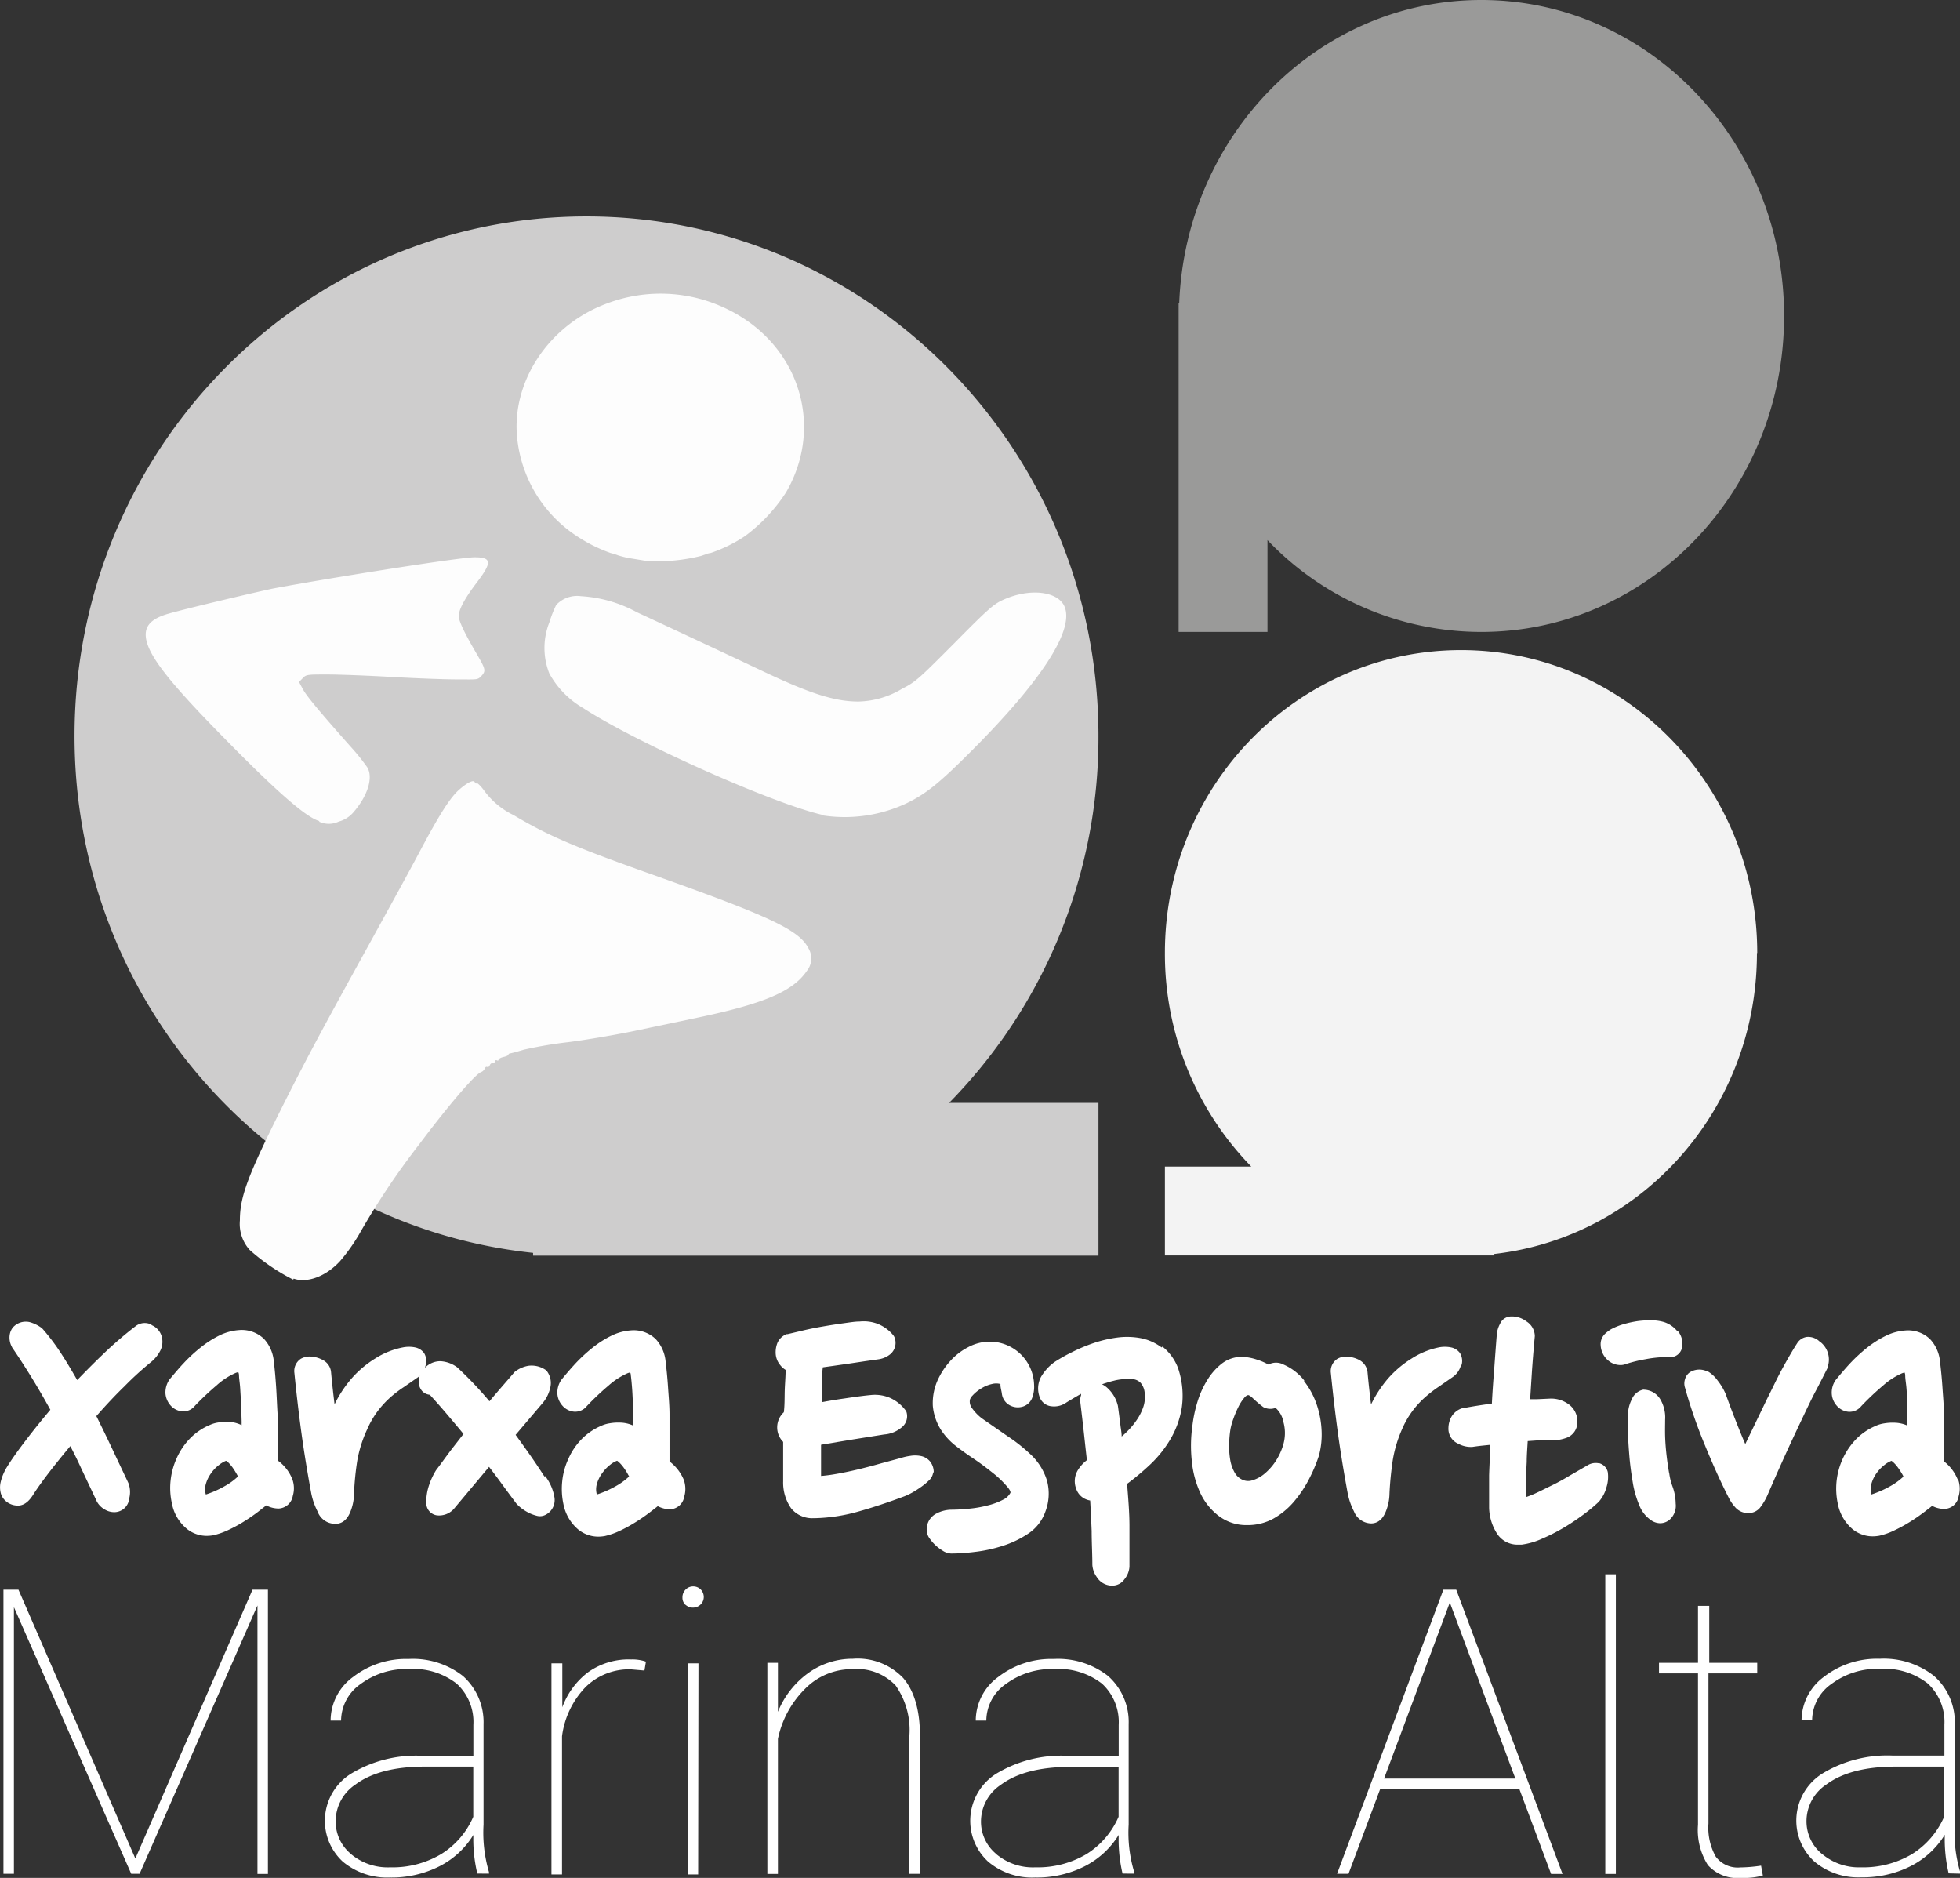 <svg xmlns="http://www.w3.org/2000/svg" viewBox="0 0 198.54 190.19"><rect x="0" y="0" width="198.54" height="190.19" fill="#333333" stroke="none"/><defs><style>.cls-1{fill:#fff;}.cls-2{fill:#9a9a99;}.cls-3{fill:#f3f3f3;}.cls-4{fill:#cecdcd;}.cls-5{fill:#fdfdfd;}</style></defs><title>logo_xarxaesportiva</title><g id="Capa_2" data-name="Capa 2"><g id="Capa_1-2" data-name="Capa 1"><path class="cls-1" d="M184.55,187.76a4.26,4.26,0,0,1-1.56-3.32,4.45,4.45,0,0,1,2-3.7q2.43-1.81,7-1.82h4.94V184a8.41,8.41,0,0,1-3.25,3.78,9.68,9.68,0,0,1-5.17,1.34,5.78,5.78,0,0,1-3.95-1.36m14,2v-.17a13.77,13.77,0,0,1-.55-4.79V174.62a6.22,6.22,0,0,0-2.1-4.88A8.22,8.22,0,0,0,190.4,168a8.77,8.77,0,0,0-5.62,1.81,5.51,5.51,0,0,0-2.29,4.43l1.07,0a4.53,4.53,0,0,1,2-3.72,7.77,7.77,0,0,1,4.88-1.5,7.15,7.15,0,0,1,4.83,1.48,5.28,5.28,0,0,1,1.69,4.17v3.13h-5.28a12.69,12.69,0,0,0-7.06,1.81,5.62,5.62,0,0,0-.85,8.91,6.9,6.9,0,0,0,4.77,1.61,10.72,10.72,0,0,0,5-1.13,8.63,8.63,0,0,0,3.46-3.18,15,15,0,0,0,.39,3.91ZM172,162.64v5.77h-3.95v1.07H172v15.33a6.64,6.64,0,0,0,1,4.08,4,4,0,0,0,3.34,1.3,7.23,7.23,0,0,0,2.23-.24l-.18-1a15.09,15.09,0,0,1-2.11.18,2.77,2.77,0,0,1-2.48-1.09,6,6,0,0,1-.74-3.36V169.48H178v-1.07h-4.86v-5.77Zm-8.32-3.2h-1.07v30.35h1.07Zm-16.82,2.86,6.64,17.83H140.2Zm10.26,27.49h1.16L147.51,161h-1.3l-10.77,28.77h1.16l3.21-8.59H153.9Zm-56.18-2a4.24,4.24,0,0,1-1.57-3.32,4.47,4.47,0,0,1,2-3.7q2.43-1.81,7-1.82h4.94V184a8.41,8.41,0,0,1-3.25,3.78,9.68,9.68,0,0,1-5.17,1.34,5.77,5.77,0,0,1-4-1.36m14,2v-.17a13.7,13.7,0,0,1-.56-4.79V174.62a6.22,6.22,0,0,0-2.09-4.88,8.23,8.23,0,0,0-5.5-1.72,8.76,8.76,0,0,0-5.61,1.81,5.48,5.48,0,0,0-2.29,4.43l1.07,0a4.55,4.55,0,0,1,2-3.72,7.79,7.79,0,0,1,4.88-1.5,7.16,7.16,0,0,1,4.84,1.48,5.28,5.28,0,0,1,1.69,4.17v3.13H108a12.75,12.75,0,0,0-7.07,1.81,5.63,5.63,0,0,0-.84,8.91,6.9,6.9,0,0,0,4.77,1.61,10.72,10.72,0,0,0,5-1.13,8.63,8.63,0,0,0,3.46-3.18,15,15,0,0,0,.39,3.91ZM78.8,168.41H77.73v21.38H78.8V176.11a10,10,0,0,1,2.74-5.06,6.66,6.66,0,0,1,4.79-2,5.42,5.42,0,0,1,4.39,1.65,7.86,7.86,0,0,1,1.4,5.08v14h1.07V175.84c0-2.62-.58-4.58-1.69-5.88A6.36,6.36,0,0,0,86.39,168a7.64,7.64,0,0,0-4.51,1.44,9,9,0,0,0-3.08,3.93Zm-9.39-5.91a1.08,1.08,0,0,0,.78.32,1.1,1.1,0,0,0,.78-.32,1.06,1.06,0,0,0,.32-.77A1.1,1.1,0,0,0,71,161a1.07,1.07,0,0,0-.78-.33,1.05,1.05,0,0,0-.78.33,1.09,1.09,0,0,0-.31.78,1,1,0,0,0,.31.77m1.31,5.91H69.65v21.38h1.07Zm-5.32-.17a4.17,4.17,0,0,0-1.5-.22,7.08,7.08,0,0,0-4.37,1.3,7.79,7.79,0,0,0-2.6,3.54v-4.45H55.86v21.38h1.07v-14a8.78,8.78,0,0,1,2.41-5,6.3,6.3,0,0,1,4.56-1.77l1.38.12ZM35.54,187.76A4.26,4.26,0,0,1,34,184.44a4.47,4.47,0,0,1,2-3.7q2.43-1.81,7-1.82h4.94V184a8.29,8.29,0,0,1-3.25,3.78,9.62,9.62,0,0,1-5.16,1.34,5.79,5.79,0,0,1-4-1.36m14,2v-.17a14,14,0,0,1-.55-4.79V174.62a6.25,6.25,0,0,0-2.09-4.88,8.23,8.23,0,0,0-5.5-1.72,8.76,8.76,0,0,0-5.61,1.81,5.48,5.48,0,0,0-2.29,4.43l1.06,0a4.56,4.56,0,0,1,2-3.72,7.79,7.79,0,0,1,4.88-1.5,7.12,7.12,0,0,1,4.83,1.48,5.25,5.25,0,0,1,1.69,4.17v3.13H42.64a12.73,12.73,0,0,0-7.07,1.81,5.62,5.62,0,0,0-.85,8.91,7,7,0,0,0,4.78,1.61,10.75,10.75,0,0,0,5-1.13,8.54,8.54,0,0,0,3.45-3.18,14.94,14.94,0,0,0,.4,3.91ZM.35,161v28.77H1.41v-27l11.88,27h.85L26.08,162.6v27.19h1.06V161H25.58L13.71,188.23,1.87,161Z"/><path class="cls-2" d="M180.72,32c0-17.68-13.73-32-30.67-32-16.49,0-29.91,13.61-30.6,30.67h-.06V64h9V54.7A29.91,29.91,0,0,0,150.05,64C167,64,180.72,49.7,180.72,32"/><path class="cls-3" d="M178,96.51c0-16.94-13.42-30.67-30-30.67s-30,13.73-30,30.67a30.87,30.87,0,0,0,8.75,21.64H118v9h33.37V127c15-1.72,26.6-14.7,26.6-30.46"/><path class="cls-4" d="M111.27,111.7H96.14a52.85,52.85,0,0,0,15.13-37.15c0-29.06-23.22-52.63-51.86-52.63S7.55,45.49,7.55,74.55c0,27.21,20.35,49.59,46.45,52.34v.28h57.27Z"/><path class="cls-5" d="M29.7,129.6a20.64,20.64,0,0,1-4.4-3,3.94,3.94,0,0,1-1-3c0-2.36.78-4.47,4.1-11.12,2.4-4.8,4-7.81,9.22-17.26,1.89-3.43,4.1-7.46,4.91-9,2-3.77,3.09-5.47,4-6.26s1.47-1,1.57-.73c0,.1.13.15.2.1s.4.28.72.71a7.94,7.94,0,0,0,3,2.51c3.6,2.14,6.21,3.25,14.66,6.24,11.22,4,14.26,5.4,15.2,7.23a2,2,0,0,1-.14,2.3c-1.4,2.08-4.35,3.34-11.15,4.76l-6.32,1.33c-1.87.39-4.9.91-6.72,1.14a42,42,0,0,0-4.48.76c-.64.19-1.25.36-1.37.37s-.2.07-.2.14-.23.17-.5.23-.5.19-.5.28-.07.11-.17.06-.16,0-.16.07a.21.21,0,0,1-.23.18.39.39,0,0,0-.33.25c-.06.15-.17.22-.25.17s-.2,0-.25.16a.73.73,0,0,1-.4.37c-.63.26-3.34,3.43-6.27,7.34a76.79,76.79,0,0,0-6.08,9.11,18.56,18.56,0,0,1-1.92,2.69c-1.42,1.54-3.31,2.25-4.69,1.77m2.62-46.34C31,82.81,27.85,80,22.56,74.6c-5.79-5.89-7.79-8.54-7.8-10.33,0-1,.71-1.67,2.35-2.13C19,61.6,25.79,60,27.63,59.61c5.3-1,18.94-3.17,20.43-3.17,1.76,0,1.81.5.22,2.58-1.2,1.58-1.81,2.71-1.81,3.37,0,.5.56,1.68,1.78,3.77.89,1.52,1,1.77.56,2.25s-.4.4-2.54.4c-1.21,0-4.19-.11-6.61-.25s-5.35-.25-6.51-.25c-2,0-2.14,0-2.49.38l-.37.38.38.71c.36.68,1.58,2.15,4.81,5.8a21.25,21.25,0,0,1,1.74,2.16c.6,1.05,0,2.87-1.37,4.47a3,3,0,0,1-1.54,1,2.34,2.34,0,0,1-2,0m51-.68c-5-1.14-18.85-7.31-24.22-10.81a9.15,9.15,0,0,1-3.44-3.5,7,7,0,0,1,0-5.19,11.74,11.74,0,0,1,.69-1.76,2.91,2.91,0,0,1,2.52-.89A13.47,13.47,0,0,1,64.5,62c3,1.39,9.42,4.39,12.92,6.05,4.74,2.24,7.19,3,9.53,3a8.9,8.9,0,0,0,4.42-1.29c1.41-.72,1.69-1,5.31-4.63,3.36-3.4,3.94-3.92,4.89-4.36,2.76-1.27,5.72-.9,6.31.78.84,2.43-2.48,7.51-9.54,14.57-3.17,3.17-4.54,4.28-6.48,5.22a14.74,14.74,0,0,1-8.54,1.24M65.72,56.85l-1.58-.26a9.37,9.37,0,0,1-1.57-.36,5,5,0,0,0-.71-.22,15.64,15.64,0,0,1-3.38-1.68,13.52,13.52,0,0,1-6.06-9.68c-.75-5.85,3.12-11.76,9.13-13.94a15.33,15.33,0,0,1,12.22.65c7.17,3.54,9.77,11.77,5.85,18.51a17,17,0,0,1-4.15,4.42A14.82,14.82,0,0,1,72,56a2.71,2.71,0,0,0-.44.1.62.62,0,0,1-.16.07l-.38.13a18.41,18.41,0,0,1-5.31.53"/><path class="cls-1" d="M63.73,149.53a6.72,6.72,0,0,1-1.38,1,10.12,10.12,0,0,1-1.89.83,1.91,1.91,0,0,1,0-1.06A3.35,3.35,0,0,1,61,149.2a4,4,0,0,1,.82-.86,2.53,2.53,0,0,1,.69-.4l.12.09a3.49,3.49,0,0,1,.54.6,6.17,6.17,0,0,1,.47.75,1.15,1.15,0,0,1,.08.15m4.1-1.54c0-.61,0-1.3,0-2s0-1.78,0-2.72-.09-1.86-.15-2.78-.15-1.81-.25-2.64a3.84,3.84,0,0,0-1-2.23,3.2,3.2,0,0,0-2.51-.88,5.32,5.32,0,0,0-2,.55,10.29,10.29,0,0,0-1.87,1.19,16.53,16.53,0,0,0-1.7,1.56c-.53.57-1,1.12-1.48,1.71a2.27,2.27,0,0,0-.4,1.4,2,2,0,0,0,.49,1.19,1.78,1.78,0,0,0,1.17.63,1.5,1.5,0,0,0,1.32-.56,27,27,0,0,1,2.2-2.08,7.35,7.35,0,0,1,1.9-1.24c.19-.08.29-.08.29-.1a.69.69,0,0,1,.07.3c.05.37.09.81.13,1.33s.06,1.1.09,1.7,0,1.2,0,1.79a2.35,2.35,0,0,1,0,.26h0a3.39,3.39,0,0,0-1.25-.29,5.15,5.15,0,0,0-1.12.07,3.16,3.16,0,0,0-.86.26,6.13,6.13,0,0,0-2,1.37,6.8,6.8,0,0,0-1.33,2,7,7,0,0,0-.61,2.25,7.29,7.29,0,0,0,.12,2.29,4.47,4.47,0,0,0,1.52,2.6,3.23,3.23,0,0,0,2,.71,4,4,0,0,0,.67-.06,7.28,7.28,0,0,0,1.52-.53,14.61,14.61,0,0,0,1.54-.84c.52-.32,1-.65,1.46-1s.59-.45.85-.66a2.74,2.74,0,0,0,1.27.32,1.52,1.52,0,0,0,1.41-1.28,2.75,2.75,0,0,0-.05-1.72,4.49,4.49,0,0,0-1.38-1.8"/><path class="cls-1" d="M94.58,149.17A1.74,1.74,0,0,0,94.2,148a1.64,1.64,0,0,0-1-.55,2.91,2.91,0,0,0-1,0,5.56,5.56,0,0,0-.93.21l-2,.54q-1.15.33-2.4.63c-.81.19-1.62.36-2.41.49-.48.08-.91.13-1.29.16,0-1.05,0-2.11,0-3.16l3-.5,3.39-.54a3.1,3.1,0,0,0,1.78-.72,1.44,1.44,0,0,0,.48-1.56.82.82,0,0,0-.12-.2,4,4,0,0,0-1.6-1.25,3.9,3.9,0,0,0-1.84-.27c-.65.06-1.51.17-2.63.34-.79.11-1.59.24-2.38.39l0-1.42c0-.69,0-1.38.1-2.11l1-.14,1.68-.24,1.6-.24,1.34-.19a2.43,2.43,0,0,0,1.25-.55,1.51,1.51,0,0,0,.42-1.59.92.92,0,0,0-.14-.28,3.94,3.94,0,0,0-1.64-1.19,4,4,0,0,0-1.77-.22c-.47,0-1,.09-1.66.18s-1.3.19-2,.31-1.36.25-2,.4l-1.65.39-.1,0a1.68,1.68,0,0,0-.91.84,2.55,2.55,0,0,0-.2,1,2,2,0,0,0,.46,1.29,1.94,1.94,0,0,0,.55.49c0,.7-.07,1.39-.09,2.09s0,1.47-.09,2.2a2.08,2.08,0,0,0-.07,3c0,1.35,0,2.7,0,4a4.54,4.54,0,0,0,.81,2.73,2.74,2.74,0,0,0,2.26,1h.14a17.53,17.53,0,0,0,4.5-.7c1.49-.42,3-.93,4.58-1.52a6.43,6.43,0,0,0,.85-.41c.31-.18.6-.37.88-.57a6,6,0,0,0,.73-.61,1.3,1.3,0,0,0,.45-.87"/><path class="cls-1" d="M104.58,147.48a16.57,16.57,0,0,0-2.48-2l-2.67-1.85a4.89,4.89,0,0,1-1-1.06,1.08,1.08,0,0,1-.18-.82,1.07,1.07,0,0,1,.27-.42,3.8,3.8,0,0,1,.86-.7,3.47,3.47,0,0,1,1.1-.46,1.67,1.67,0,0,1,.86,0s0,0,0,.07c0,.29.1.59.14.87a1.57,1.57,0,0,0,.62,1.1h0a1.71,1.71,0,0,0,1.38.28,1.48,1.48,0,0,0,1.06-.88,3.14,3.14,0,0,0,.21-1.33,4.5,4.5,0,0,0-4.52-4.4,4.67,4.67,0,0,0-2.16.56,6.35,6.35,0,0,0-1.84,1.43,7.52,7.52,0,0,0-1.29,2,5.7,5.7,0,0,0-.45,2.51,5.46,5.46,0,0,0,.81,2.41,6.73,6.73,0,0,0,1.48,1.62c.52.41,1.16.87,1.91,1.37s1.38,1,2,1.49a9.94,9.94,0,0,1,1.42,1.4c.21.26.27.45.24.52a1.61,1.61,0,0,1-.75.7,6.66,6.66,0,0,1-1.52.57,11.76,11.76,0,0,1-1.84.33,17.39,17.39,0,0,1-1.84.11,3.33,3.33,0,0,0-1.53.38,1.8,1.8,0,0,0-1,1.69,1.51,1.51,0,0,0,.33.89,4.28,4.28,0,0,0,.57.65,4.44,4.44,0,0,0,.7.53,1.69,1.69,0,0,0,.89.3,19.8,19.8,0,0,0,2.34-.16,14.52,14.52,0,0,0,2.78-.59,10.16,10.16,0,0,0,2.62-1.23,4.44,4.44,0,0,0,1.79-2.26,5.09,5.09,0,0,0,.17-3.13,6.06,6.06,0,0,0-1.47-2.48"/><path class="cls-1" d="M15.33,134.15a1.51,1.51,0,0,0-1.54.12,38.52,38.52,0,0,0-3.38,2.91c-.88.84-1.75,1.72-2.59,2.59-.5-.87-1-1.72-1.51-2.51a21.74,21.74,0,0,0-2-2.68l-.11-.1A3.73,3.73,0,0,0,3,133.9a1.75,1.75,0,0,0-1.71.56,1.62,1.62,0,0,0-.31.75,1.93,1.93,0,0,0,.22,1.19.31.31,0,0,0,.05.1c1.37,2,2.67,4.13,3.85,6.28-.92,1.09-1.76,2.14-2.5,3.11s-1.49,2-2,2.86a6,6,0,0,0-.32.67,5.11,5.11,0,0,0-.23.76,2.32,2.32,0,0,0,0,.91,1.6,1.6,0,0,0,.54.94,1.82,1.82,0,0,0,1.17.45c.86.05,1.4-.79,1.59-1.08.4-.64,1-1.47,1.77-2.47.61-.78,1.28-1.61,2-2.47.39.74.76,1.49,1.1,2.24.5,1.06,1,2.11,1.47,3.11a2.07,2.07,0,0,0,.94,1.08,1.86,1.86,0,0,0,.93.26,1.52,1.52,0,0,0,1.53-1.4,2.53,2.53,0,0,0-.09-1.56l-1.42-3c-.55-1.18-1.16-2.44-1.82-3.77.94-1.07,1.89-2.09,2.83-3a32.4,32.4,0,0,1,2.79-2.54,3.7,3.7,0,0,0,.81-1,2,2,0,0,0,.18-1.56,1.77,1.77,0,0,0-1-1.11"/><path class="cls-1" d="M55.15,149.54c-.49-.76-1-1.53-1.56-2.32-.45-.64-.9-1.27-1.36-1.9L55,142.06a3.65,3.65,0,0,0,.74-1.52,2,2,0,0,0-.31-1.63.67.67,0,0,0-.21-.2,2.53,2.53,0,0,0-1.67-.39,3.06,3.06,0,0,0-1.33.56.87.87,0,0,0-.11.09c-.85,1-1.7,1.95-2.53,2.95a37.7,37.7,0,0,0-3.27-3.44,3.11,3.11,0,0,0-1.7-.62,2.18,2.18,0,0,0-1.57.67,2.29,2.29,0,0,0,.08-.28h0a1.54,1.54,0,0,0-.16-1.21,1.49,1.49,0,0,0-.92-.58,3.1,3.1,0,0,0-1.22,0A8.06,8.06,0,0,0,38,137.59a10.5,10.5,0,0,0-2.37,2,12.07,12.07,0,0,0-1.74,2.64c-.14-1.13-.26-2.22-.36-3.31a1.54,1.54,0,0,0-.83-1.18,2.76,2.76,0,0,0-1.1-.34,1.84,1.84,0,0,0-1.12.21,1.48,1.48,0,0,0-.66,1.44c.2,2,.43,4,.71,6.05s.62,4.09,1,6.15a7,7,0,0,0,.63,1.81A1.9,1.9,0,0,0,34,154.33c.46,0,1.1-.22,1.5-1.24a5,5,0,0,0,.36-1.8,29,29,0,0,1,.32-3.3,12.6,12.6,0,0,1,1-3.2,9.39,9.39,0,0,1,1.09-1.89,10,10,0,0,1,1.27-1.38,12.6,12.6,0,0,1,1.38-1.05l1.44-1,.15-.13h0a1.79,1.79,0,0,0-.09.73,1.43,1.43,0,0,0,.33.8,1.22,1.22,0,0,0,.79.39c.62.68,1.23,1.37,1.82,2.07s1.07,1.26,1.59,1.9l-1.22,1.57c-.52.68-1,1.37-1.56,2.1a7.21,7.21,0,0,0-.71,1.52,5.28,5.28,0,0,0-.28,1.76,1.26,1.26,0,0,0,1.06,1.29,2,2,0,0,0,1.8-.73l3.5-4.18c.38.5.76,1,1.12,1.49.53.73,1.07,1.46,1.64,2.22a3.61,3.61,0,0,0,.6.54,4.8,4.8,0,0,0,.71.43,4.18,4.18,0,0,0,.74.27,1.23,1.23,0,0,0,.89-.08,1.68,1.68,0,0,0,.91-1.85,4.85,4.85,0,0,0-.92-2.08"/><path class="cls-1" d="M24.11,149.53a6.45,6.45,0,0,1-1.38,1,9.78,9.78,0,0,1-1.88.83,1.91,1.91,0,0,1,0-1.06,3.45,3.45,0,0,1,.53-1.09,3.78,3.78,0,0,1,.83-.86,2.65,2.65,0,0,1,.68-.4A.5.5,0,0,1,23,148a4,4,0,0,1,.54.6,7.71,7.71,0,0,1,.47.75.93.93,0,0,1,.07.15m4.1-1.54c0-.61,0-1.3,0-2s0-1.78-.06-2.72-.09-1.86-.15-2.78-.14-1.81-.24-2.64a3.84,3.84,0,0,0-1-2.23h0a3.24,3.24,0,0,0-2.52-.88,5.36,5.36,0,0,0-2,.55,10.22,10.22,0,0,0-1.86,1.19,15.64,15.64,0,0,0-1.7,1.56c-.54.57-1,1.13-1.49,1.71a2.34,2.34,0,0,0-.4,1.4,2.07,2.07,0,0,0,.49,1.19,1.8,1.8,0,0,0,1.17.63,1.5,1.5,0,0,0,1.32-.56,28.92,28.92,0,0,1,2.21-2.08,7.07,7.07,0,0,1,1.89-1.24c.19-.08.3-.08.29-.1a.78.78,0,0,1,.08.3c0,.37.09.81.12,1.33s.07,1.1.09,1.7.05,1.2.06,1.79a2.17,2.17,0,0,0,0,.26h0A3.39,3.39,0,0,0,23.2,144a4.54,4.54,0,0,0-1.11.07,3.16,3.16,0,0,0-.86.26,6.07,6.07,0,0,0-2,1.37,6.9,6.9,0,0,0-1.34,2,7.29,7.29,0,0,0-.61,2.25,7,7,0,0,0,.13,2.29,4.36,4.36,0,0,0,1.52,2.6,3.2,3.2,0,0,0,2,.71,3.88,3.88,0,0,0,.67-.06,7.28,7.28,0,0,0,1.52-.53,13.81,13.81,0,0,0,1.55-.84c.52-.32,1-.65,1.46-1l.84-.66a2.65,2.65,0,0,0,1.27.32,1.53,1.53,0,0,0,1.42-1.28,2.69,2.69,0,0,0-.06-1.72,4.31,4.31,0,0,0-1.38-1.8"/><path class="cls-1" d="M192.83,149.53a6.72,6.72,0,0,1-1.38,1,10.12,10.12,0,0,1-1.89.83,1.91,1.91,0,0,1,0-1.06,3.43,3.43,0,0,1,.52-1.09,4,4,0,0,1,.83-.86,2.53,2.53,0,0,1,.69-.4l.12.09a3.49,3.49,0,0,1,.54.6,7.85,7.85,0,0,1,.48.75l.07.15m5.48.26a4.42,4.42,0,0,0-1.38-1.8c0-.61,0-1.3,0-2s0-1.79,0-2.72-.09-1.87-.15-2.79-.15-1.79-.25-2.63a3.81,3.81,0,0,0-1-2.23,3.2,3.2,0,0,0-2.51-.88,5.32,5.32,0,0,0-2,.55,10.29,10.29,0,0,0-1.87,1.19,16.53,16.53,0,0,0-1.7,1.56c-.53.57-1,1.13-1.48,1.71a2.21,2.21,0,0,0-.4,1.4,2,2,0,0,0,.49,1.19,1.78,1.78,0,0,0,1.17.63,1.51,1.51,0,0,0,1.32-.56,27,27,0,0,1,2.2-2.08,7.35,7.35,0,0,1,1.9-1.24c.19-.08.29-.08.29-.1a.69.69,0,0,1,.07.3c0,.37.09.81.13,1.33s.07,1.1.09,1.7,0,1.2,0,1.79a2.35,2.35,0,0,1,0,.26h0a3.39,3.39,0,0,0-1.25-.29,5.19,5.19,0,0,0-1.12.07,3.16,3.16,0,0,0-.86.26,6.13,6.13,0,0,0-2,1.37,7.24,7.24,0,0,0-1.82,6.49,4.46,4.46,0,0,0,1.52,2.61,3.23,3.23,0,0,0,2,.71,4,4,0,0,0,.67-.06,7,7,0,0,0,1.51-.53,15.64,15.64,0,0,0,1.55-.84c.52-.32,1-.65,1.46-1s.59-.45.85-.66a2.61,2.61,0,0,0,1.27.31,1.5,1.5,0,0,0,1.41-1.27,2.75,2.75,0,0,0-.05-1.72"/><path class="cls-1" d="M169.07,149.17h0c-.1-.58-.19-1.19-.26-1.82s-.12-1.24-.14-1.86,0-1.2,0-1.69a3.63,3.63,0,0,0-.47-2.05,2,2,0,0,0-1.61-1,.55.55,0,0,0-.18,0,1.65,1.65,0,0,0-1.13,1,3.52,3.52,0,0,0-.37,1.43c0,.38,0,.95,0,1.71s.06,1.6.13,2.48.19,1.79.34,2.69a10.19,10.19,0,0,0,.67,2.38,3.24,3.24,0,0,0,1.12,1.47,1.68,1.68,0,0,0,1,.36,1.51,1.51,0,0,0,.91-.32,1.88,1.88,0,0,0,.66-1.67,5.21,5.21,0,0,0-.32-1.73,6.16,6.16,0,0,1-.33-1.32"/><path class="cls-1" d="M169.87,134.78a2.88,2.88,0,0,0-1.27-.87,4.46,4.46,0,0,0-1.22-.19,9.92,9.92,0,0,0-1.42.07,10.54,10.54,0,0,0-1.46.31,6.65,6.65,0,0,0-1.3.52,3.6,3.6,0,0,0-.64.49,1.45,1.45,0,0,0-.42,1.13,2.15,2.15,0,0,0,1,1.72,1.94,1.94,0,0,0,1,.29,1.37,1.37,0,0,0,.54-.1,14.77,14.77,0,0,1,2-.49,12,12,0,0,1,1.79-.21c.22,0,.49,0,.81,0a1.21,1.21,0,0,0,1.12-1.07,2,2,0,0,0-.42-1.55h0"/><path class="cls-1" d="M184.31,135.86a1.67,1.67,0,0,0-1.27-.46,1.37,1.37,0,0,0-1,.65c-.5.77-1,1.65-1.53,2.62s-1,2-1.51,3l-2.21,4.58-.12-.27c-.24-.57-.48-1.16-.71-1.74s-.45-1.15-.65-1.67l-.52-1.42a6.11,6.11,0,0,0-.8-1.33,3.29,3.29,0,0,0-1.12-1l-.11,0a1.83,1.83,0,0,0-1.44.08,1.22,1.22,0,0,0-.63.77,1.37,1.37,0,0,0,0,.89,49.8,49.8,0,0,0,2,5.78c.8,1.95,1.61,3.76,2.43,5.36a4.48,4.48,0,0,0,.63.93,1.72,1.72,0,0,0,1.38.61,1.5,1.5,0,0,0,1.24-.66,6,6,0,0,0,.68-1.18c.77-1.79,1.47-3.35,2.06-4.64s1.12-2.4,1.58-3.37.87-1.83,1.26-2.56.79-1.53,1.19-2.32l0-.09a2.27,2.27,0,0,0-.79-2.54v0"/><path class="cls-1" d="M112.89,139.82a5.71,5.71,0,0,1,1.65-.15,1.31,1.31,0,0,1,1,.38,1.79,1.79,0,0,1,.41,1,3.24,3.24,0,0,1-.12,1.39,5.31,5.31,0,0,1-.68,1.37,7.63,7.63,0,0,1-1.09,1.28c-.14.14-.29.27-.44.4,0-.38-.08-.75-.12-1.1-.09-.71-.17-1.35-.26-2a3.56,3.56,0,0,0-1-1.76,2.21,2.21,0,0,0-.61-.43,11.55,11.55,0,0,1,1.27-.38m4.77-3.35a5.15,5.15,0,0,0-2.15-.95,7.63,7.63,0,0,0-2.39-.05,12.63,12.63,0,0,0-2.34.55,17,17,0,0,0-2.17.91,17.52,17.52,0,0,0-1.78,1,4.93,4.93,0,0,0-1.39,1.52,2.49,2.49,0,0,0-.09,2.16,1.42,1.42,0,0,0,1.19.82,2.13,2.13,0,0,0,1.46-.38c.48-.3,1-.6,1.5-.89a.58.58,0,0,0,0,.14,1.57,1.57,0,0,0-.07.78c.12,1,.24,2,.35,3s.2,1.86.31,2.8a3.79,3.79,0,0,0-.94,1.05,2.16,2.16,0,0,0-.14,1.87,1.75,1.75,0,0,0,.88,1,2,2,0,0,0,.53.17c.06,1.05.11,2.08.15,3.08,0,1.18.07,2.33.07,3.43a2.36,2.36,0,0,0,.44,1.23,1.84,1.84,0,0,0,1.47.88h.14a1.49,1.49,0,0,0,1.19-.63,2.23,2.23,0,0,0,.52-1.3c0-1.17,0-2.54,0-4.08h0c0-1.43-.13-2.88-.24-4.3a25.48,25.48,0,0,0,2.18-1.81,11.79,11.79,0,0,0,2.16-2.63,9.16,9.16,0,0,0,1.2-3.28,8.63,8.63,0,0,0-.4-4.06,5.11,5.11,0,0,0-1.56-2.12"/><path class="cls-1" d="M130,146.28a6.3,6.3,0,0,1-.85,1.81,5.8,5.8,0,0,1-1.15,1.24,3.48,3.48,0,0,1-1.16.6,1.38,1.38,0,0,1-.82,0,1.7,1.7,0,0,1-.92-.73,4,4,0,0,1-.49-1.38,8.33,8.33,0,0,1-.1-1.66,10.64,10.64,0,0,1,.14-1.47,6.77,6.77,0,0,1,.27-.95,10.47,10.47,0,0,1,.5-1.2,4.53,4.53,0,0,1,.64-1,.68.68,0,0,1,.37-.25s.15,0,.48.32a11.57,11.57,0,0,0,1.06.9,1.51,1.51,0,0,0,1.24.08A2.44,2.44,0,0,1,130,144a4.16,4.16,0,0,1,0,2.27m2.12-6.45a5.42,5.42,0,0,0-2.1-1.62,1.63,1.63,0,0,0-1.53,0,6.36,6.36,0,0,0-1.2-.51,5.24,5.24,0,0,0-1.49-.27,3.29,3.29,0,0,0-2.07.71,6.16,6.16,0,0,0-1.43,1.63,9.3,9.3,0,0,0-1,2.21,13.66,13.66,0,0,0-.52,2.48,14.3,14.3,0,0,0-.06,3.46,10,10,0,0,0,.81,3.17,6.23,6.23,0,0,0,1.83,2.38,4.62,4.62,0,0,0,3,1,5.41,5.41,0,0,0,2.62-.65,7.72,7.72,0,0,0,2-1.62,11.94,11.94,0,0,0,1.53-2.22,15.93,15.93,0,0,0,1.09-2.54,8.19,8.19,0,0,0,.27-2.56,9.49,9.49,0,0,0-.5-2.64,8,8,0,0,0-1.28-2.36"/><path class="cls-1" d="M162,148.21a1.57,1.57,0,0,0-1.2.2l-1.73,1c-.6.36-1.2.7-1.82,1s-1.24.62-1.84.89c-.3.13-.58.24-.85.33,0-.37,0-.81,0-1.34s.05-1.4.09-2.24c0-.66.06-1.36.1-2.1l1.13-.08c.55,0,1.07,0,1.55,0a4.16,4.16,0,0,0,1.19-.23,1.67,1.67,0,0,0,1.16-1.58,2.14,2.14,0,0,0-1-1.92,3,3,0,0,0-1.81-.49l-1.29.06-.68,0c.06-1,.13-2.05.19-3,.09-1.24.18-2.35.28-3.39a1.79,1.79,0,0,0-.85-1.49,2.41,2.41,0,0,0-1.6-.5,1.22,1.22,0,0,0-1.07.74,2.75,2.75,0,0,0-.34,1.2c-.08,1-.17,2.2-.26,3.47-.09,1.11-.17,2.24-.23,3.41-1,.14-2,.29-2.86.46l-.09,0a1.91,1.91,0,0,0-1.21,1,2.4,2.4,0,0,0-.24,1,1.65,1.65,0,0,0,1,1.61,2.69,2.69,0,0,0,1.43.32c.39-.06.79-.11,1.21-.15l.58-.06c0,1.07-.07,2.1-.1,3.08,0,1.25,0,2.35,0,3.28a5.07,5.07,0,0,0,.82,2.66,2.46,2.46,0,0,0,2.11,1.09l.37,0a7.39,7.39,0,0,0,2.06-.6,18.43,18.43,0,0,0,2.17-1.1,23.33,23.33,0,0,0,2-1.33,16.45,16.45,0,0,0,1.57-1.3,3.66,3.66,0,0,0,.8-1.52,3.47,3.47,0,0,0,.12-1.51,1.21,1.21,0,0,0-.87-.89"/><path class="cls-1" d="M148.05,138.25h0a1.54,1.54,0,0,0-.16-1.21,1.49,1.49,0,0,0-.92-.58,3.1,3.1,0,0,0-1.22,0,8.15,8.15,0,0,0-2.76,1.13,10.71,10.71,0,0,0-2.37,2,12.38,12.38,0,0,0-1.74,2.65c-.14-1.13-.26-2.22-.36-3.31a1.58,1.58,0,0,0-.83-1.19,2.92,2.92,0,0,0-1.1-.33,1.77,1.77,0,0,0-1.12.21,1.48,1.48,0,0,0-.66,1.44c.2,2,.43,4,.71,6.05s.62,4.09,1,6.15a7,7,0,0,0,.63,1.81,1.91,1.91,0,0,0,1.74,1.22c.46,0,1.1-.21,1.5-1.24a5,5,0,0,0,.36-1.8c.05-1.08.16-2.19.32-3.3a12.89,12.89,0,0,1,.95-3.2,9.06,9.06,0,0,1,2.37-3.27,12.52,12.52,0,0,1,1.37-1.05l1.44-1a2.1,2.1,0,0,0,.81-1.26"/></g></g></svg>